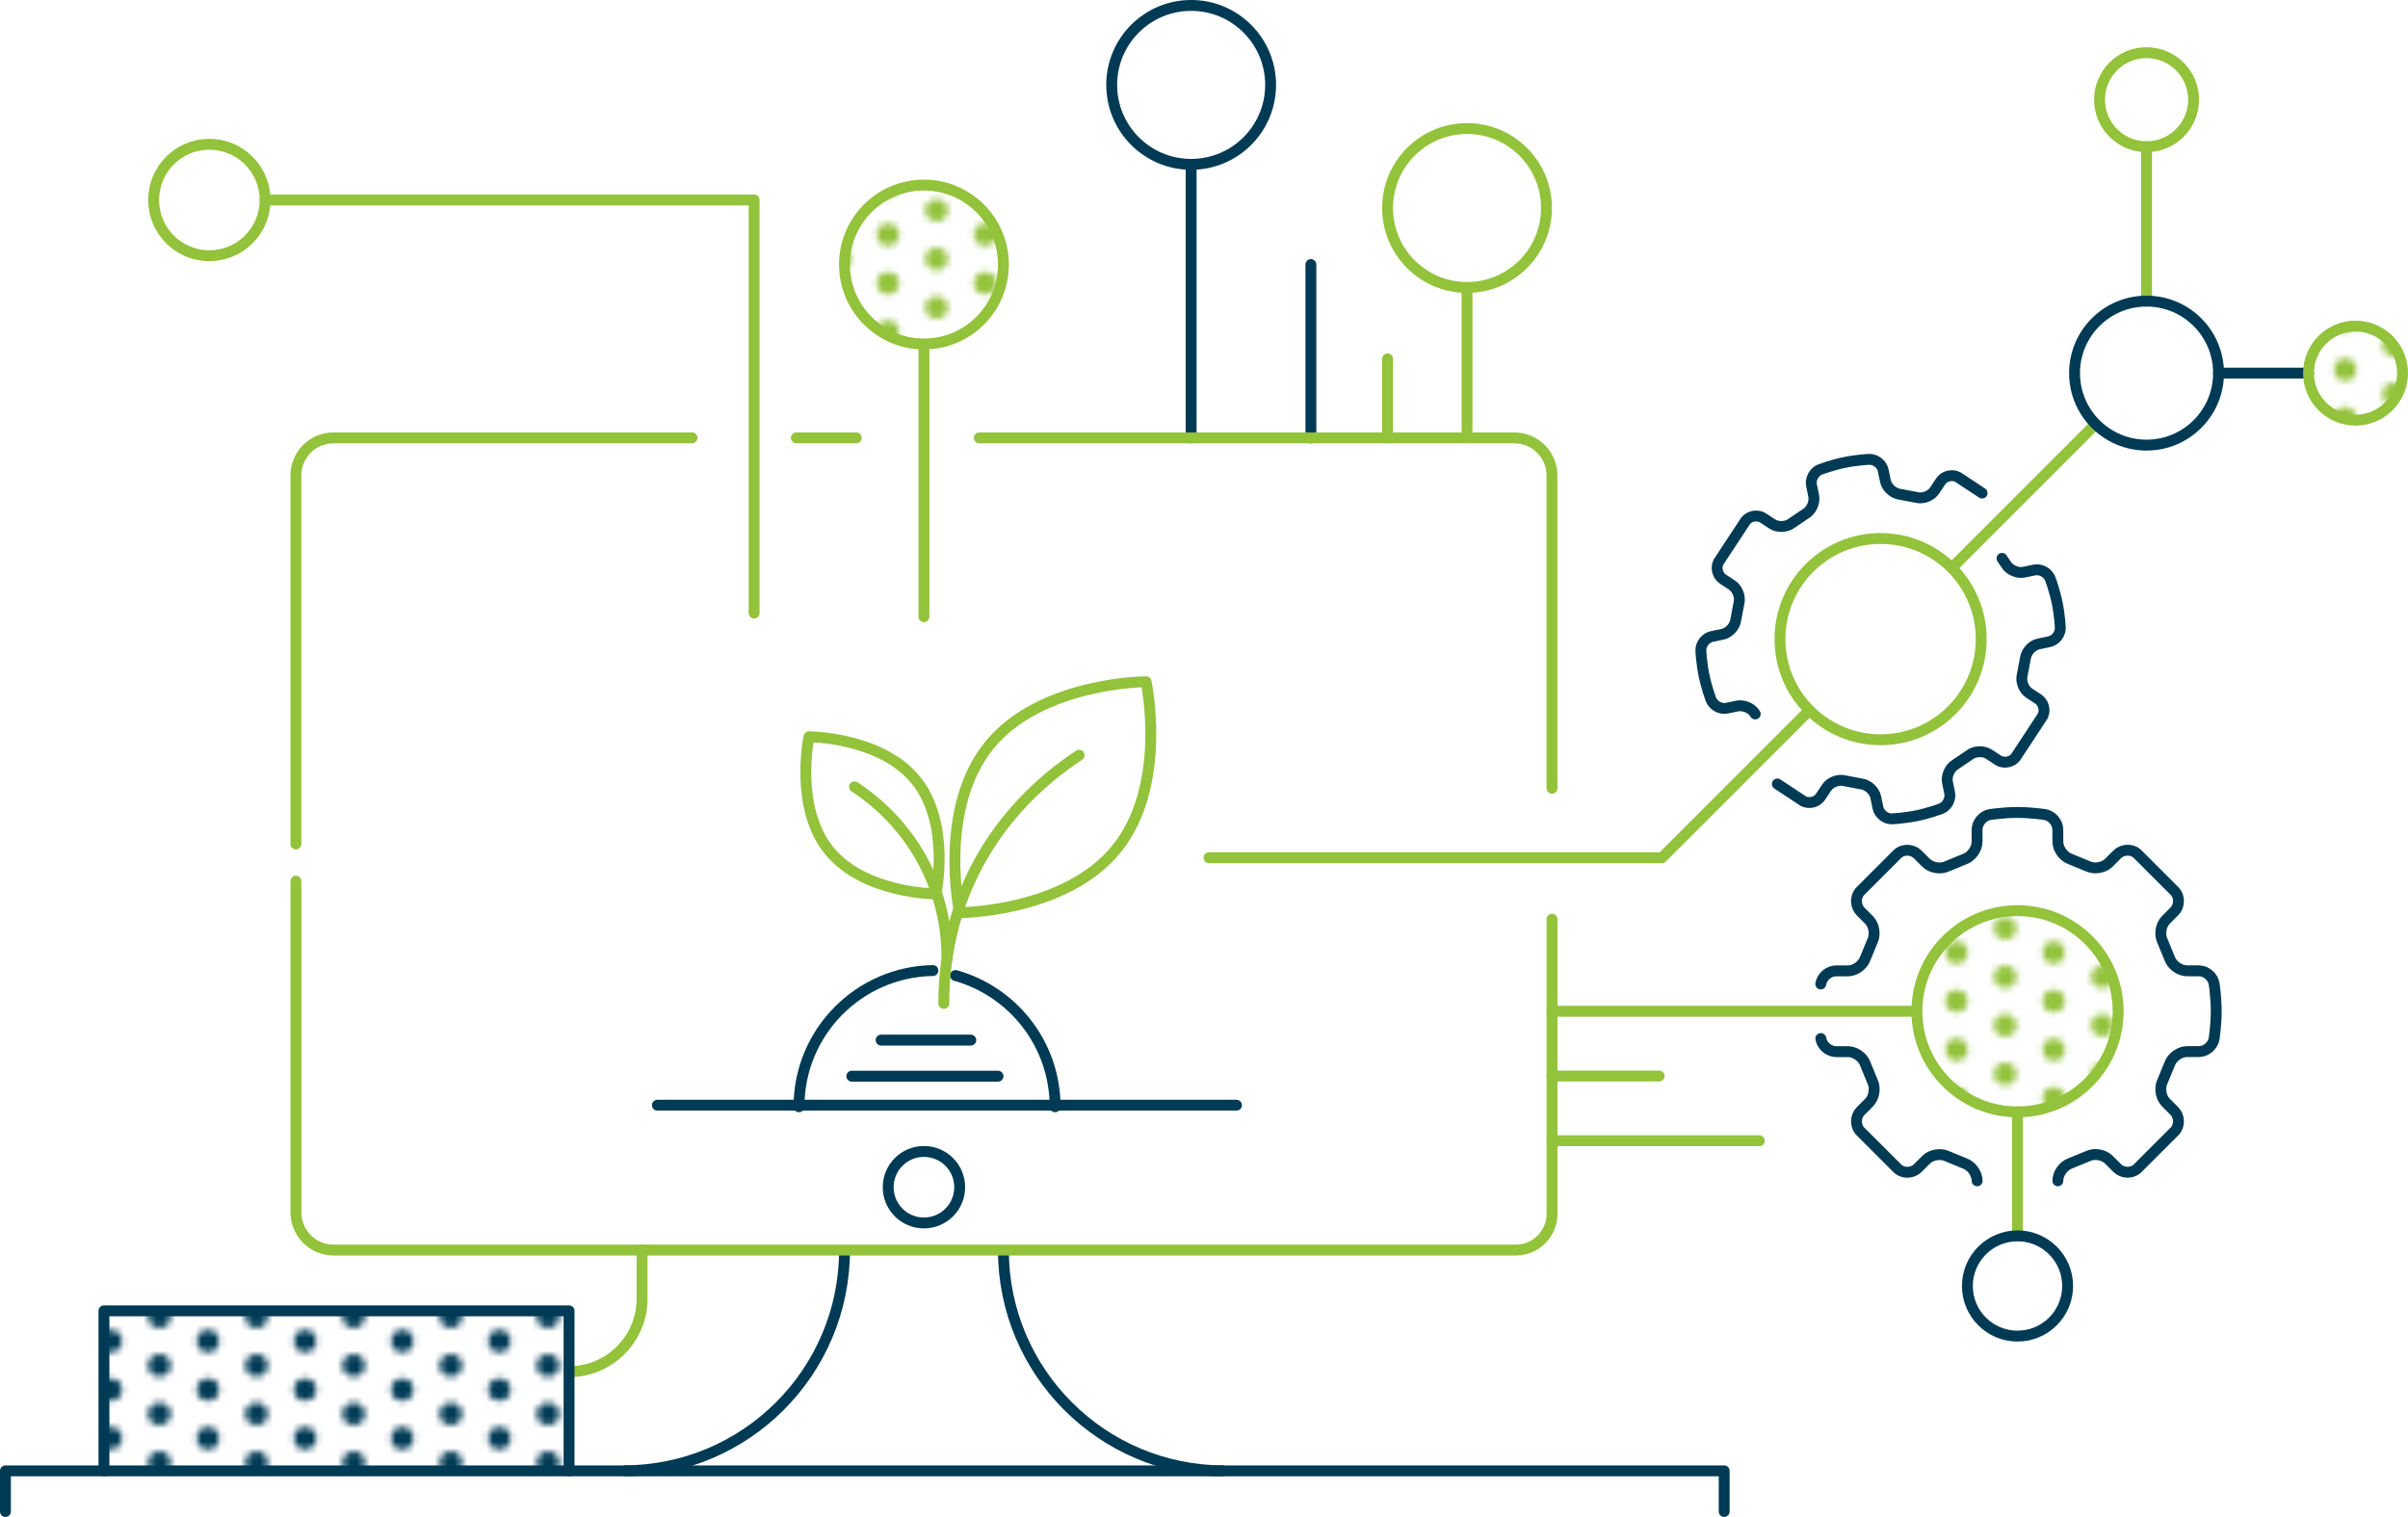 <?xml version="1.0" encoding="UTF-8"?> <svg xmlns="http://www.w3.org/2000/svg" xmlns:xlink="http://www.w3.org/1999/xlink" id="Calque_1" data-name="Calque 1" viewBox="0 0 442.46 278.74"><defs><style> .cls-1 { fill: url(#Nouveau_motif_3); } .cls-1, .cls-2, .cls-3, .cls-4, .cls-5 { stroke-linecap: round; } .cls-1, .cls-2, .cls-3, .cls-4, .cls-5, .cls-6 { stroke-linejoin: round; stroke-width: 2px; } .cls-1, .cls-4, .cls-5 { stroke: #93c23b; } .cls-7 { fill: #93c23b; } .cls-2, .cls-3, .cls-6 { stroke: #003a55; } .cls-2, .cls-8, .cls-5, .cls-6 { fill: none; } .cls-3 { fill: url(#Nouveau_motif_4); } .cls-4 { fill: url(#Nouveau_motif_3-2); } .cls-9 { fill: #003a55; } </style><pattern id="Nouveau_motif_4" data-name="Nouveau motif 4" x="0" y="0" width="14.98" height="14.98" patternTransform="translate(1368.05 1442.38) scale(1.19)" patternUnits="userSpaceOnUse" viewBox="0 0 14.98 14.98"><g><rect class="cls-8" width="14.98" height="14.98"></rect><circle class="cls-9" cx="14.98" cy="11.24" r="1.73"></circle><circle class="cls-9" cx="7.49" cy="14.98" r="1.73"></circle><circle class="cls-9" cx="0" cy="11.24" r="1.73"></circle><circle class="cls-9" cx="14.98" cy="3.75" r="1.73"></circle><circle class="cls-9" cx="7.49" cy="7.49" r="1.73"></circle><circle class="cls-9" cx="0" cy="3.75" r="1.73"></circle><circle class="cls-9" cx="7.49" cy="0" r="1.73"></circle></g></pattern><pattern id="Nouveau_motif_3" data-name="Nouveau motif 3" x="0" y="0" width="14.98" height="14.98" patternTransform="translate(1368.05 1442.38) scale(1.19)" patternUnits="userSpaceOnUse" viewBox="0 0 14.98 14.98"><g><rect class="cls-8" width="14.98" height="14.98"></rect><circle class="cls-7" cx="14.98" cy="11.24" r="1.73"></circle><circle class="cls-7" cx="7.49" cy="14.98" r="1.73"></circle><circle class="cls-7" cx="0" cy="11.24" r="1.73"></circle><circle class="cls-7" cx="14.98" cy="3.75" r="1.73"></circle><circle class="cls-7" cx="7.49" cy="7.49" r="1.73"></circle><circle class="cls-7" cx="0" cy="3.75" r="1.73"></circle><circle class="cls-7" cx="7.49" cy="0" r="1.73"></circle></g></pattern><pattern id="Nouveau_motif_3-2" data-name="Nouveau motif 3" patternTransform="translate(1368.05 1453.27) scale(1.19)" xlink:href="#Nouveau_motif_3"></pattern></defs><path class="cls-5" d="m104.56,252.05c7.41,0,13.42-6.01,13.42-13.42v-8.94"></path><line class="cls-2" x1="240.87" y1="80.46" x2="240.87" y2="48.61"></line><line class="cls-2" x1="218.87" y1="30.2" x2="218.87" y2="80.46"></line><polyline class="cls-3" points="104.56 270.26 104.56 240.87 19.1 240.87 19.1 270.26"></polyline><g><path class="cls-6" d="m184.37,229.7c0,22.4,18.16,40.57,40.57,40.57"></path><path class="cls-6" d="m114.61,270.26c22.4,0,40.57-18.16,40.57-40.57"></path></g><path class="cls-5" d="m54.38,161.91v60.88c0,3.81,3.09,6.91,6.91,6.91h217.23c3.68,0,6.66-2.98,6.66-6.66v-54.13"></path><path class="cls-5" d="m127.16,80.46H61.28c-3.81,0-6.91,3.09-6.91,6.91v67.71"></path><line class="cls-5" x1="157.34" y1="80.46" x2="146.33" y2="80.46"></line><path class="cls-5" d="m285.17,144.85v-57.48c0-3.81-3.09-6.91-6.91-6.91h-98.32"></path><circle class="cls-2" cx="169.77" cy="218.15" r="6.57"></circle><path class="cls-2" d="m378.12,216.97c0-1.34,1.04-2.78,2.31-3.21l3.16-1.3c1.2-.6,2.95-.32,3.9.63l1.54,1.54c.95.95,2.57,1.03,3.61.18l7.06-7.06c.85-1.04.76-2.66-.18-3.61l-1.54-1.54c-.95-.95-1.23-2.7-.63-3.9l1.3-3.16c.43-1.27,1.87-2.31,3.21-2.31h2.17c1.34,0,2.6-1.08,2.81-2.41h0s.38-2.47.38-5.01c0-2.54-.38-5.01-.38-5.01-.2-1.32-1.47-2.41-2.81-2.41h-2.17c-1.34,0-2.79-1.04-3.21-2.31l-1.3-3.16c-.6-1.2-.32-2.95.63-3.9l1.54-1.54c.95-.95,1.03-2.57.18-3.61l-7.06-7.06c-1.04-.85-2.66-.76-3.61.18l-1.54,1.54c-.95.95-2.7,1.23-3.9.63l-3.16-1.3c-1.27-.43-2.31-1.87-2.31-3.21v-2.17c0-1.34-1.08-2.6-2.41-2.81,0,0-2.47-.38-5.01-.38s-5.01.38-5.01.38c-1.32.2-2.41,1.47-2.41,2.81v2.18c0,1.34-1.04,2.78-2.31,3.21l-3.16,1.3c-1.2.6-2.95.32-3.9-.63l-1.54-1.54c-.95-.95-2.57-1.03-3.61-.18l-7.06,7.06c-.85,1.04-.76,2.66.18,3.61l1.54,1.54c.95.95,1.23,2.7.63,3.9l-1.3,3.16c-.43,1.27-1.87,2.31-3.21,2.31h-2.17c-1.34,0-2.6,1.08-2.81,2.41h0"></path><path class="cls-2" d="m334.57,190.83c.2,1.32,1.47,2.41,2.81,2.41h2.17c1.34,0,2.79,1.04,3.21,2.31l1.3,3.16c.6,1.2.32,2.95-.63,3.9l-1.54,1.54c-.95.95-1.03,2.57-.18,3.61l7.06,7.06c1.04.85,2.66.76,3.61-.18l1.54-1.54c.95-.95,2.7-1.23,3.9-.63l3.16,1.3c1.27.43,2.31,1.87,2.31,3.21"></path><circle class="cls-2" cx="218.87" cy="15.6" r="14.6"></circle><polyline class="cls-5" points="222.15 157.61 305.37 157.61 332.48 130.51"></polyline><circle class="cls-5" cx="345.55" cy="117.44" r="18.49"></circle><circle class="cls-1" cx="370.71" cy="185.82" r="18.49"></circle><circle class="cls-4" cx="169.77" cy="48.61" r="14.6"></circle><circle class="cls-5" cx="269.56" cy="38.22" r="14.6"></circle><line class="cls-5" x1="285.17" y1="185.82" x2="352.22" y2="185.82"></line><line class="cls-5" x1="169.77" y1="113.32" x2="169.77" y2="63.21"></line><line class="cls-5" x1="269.56" y1="79.07" x2="269.56" y2="52.82"></line><circle class="cls-5" cx="38.47" cy="36.75" r="10.24"></circle><polyline class="cls-5" points="48.7 36.75 138.57 36.75 138.57 112.66"></polyline><line class="cls-5" x1="254.96" y1="80.46" x2="254.96" y2="65.94"></line><line class="cls-5" x1="285.17" y1="197.72" x2="304.86" y2="197.72"></line><line class="cls-5" x1="285.17" y1="209.61" x2="323.26" y2="209.61"></line><path class="cls-2" d="m364.2,90.6l-4.46-2.94c-1.08-.56-2.5-.19-3.17.82l-1.09,1.65c-.67,1.02-2.17,1.59-3.35,1.27l-3.05-.58c-1.21-.15-2.39-1.24-2.64-2.43l-.4-1.93c-.24-1.19-1.44-2.12-2.65-2.05,0,0-2.26.11-4.52.58s-4.38,1.26-4.38,1.26c-1.14.42-1.87,1.75-1.63,2.93l.4,1.93c.24,1.19-.41,2.66-1.46,3.28l-2.57,1.74c-.95.75-2.56.82-3.58.16l-1.65-1.09c-1.02-.67-2.47-.44-3.24.5l-4.98,7.56c-.56,1.08-.19,2.5.82,3.17l1.65,1.08c1.01.67,1.59,2.17,1.27,3.35l-.58,3.05c-.15,1.21-1.24,2.39-2.43,2.64l-1.93.4c-1.19.24-2.12,1.44-2.05,2.65h0s.11,2.26.58,4.52c.46,2.26,1.26,4.38,1.26,4.38.42,1.14,1.75,1.87,2.93,1.63l1.93-.4c1.19-.24,2.67.41,3.28,1.46"></path><path class="cls-2" d="m326.58,144.06l4.78,3.15c1.08.56,2.5.19,3.17-.82l1.09-1.65c.67-1.02,2.17-1.59,3.35-1.27l3.05.58c1.21.15,2.39,1.24,2.64,2.43l.4,1.93c.24,1.19,1.44,2.12,2.65,2.05,0,0,2.26-.11,4.52-.58s4.38-1.26,4.38-1.26c1.14-.42,1.87-1.75,1.63-2.93l-.4-1.93c-.24-1.19.41-2.66,1.46-3.28l2.57-1.74c.95-.75,2.56-.82,3.58-.16l1.65,1.09c1.01.67,2.47.44,3.24-.5l4.98-7.56c.56-1.08.19-2.5-.82-3.17l-1.65-1.08c-1.01-.67-1.59-2.17-1.27-3.35l.58-3.05c.15-1.21,1.24-2.39,2.43-2.64l1.93-.4c1.19-.24,2.12-1.44,2.05-2.65h0s-.11-2.26-.58-4.52c-.46-2.26-1.26-4.38-1.26-4.38-.42-1.14-1.75-1.87-2.93-1.63l-1.93.4c-1.19.24-2.67-.41-3.28-1.46l-.73-1.08"></path><path class="cls-2" d="m1,277.74v-7.47h315.81v7.47"></path><line class="cls-2" x1="120.79" y1="203.08" x2="227.2" y2="203.08"></line><line class="cls-2" x1="161.9" y1="191.12" x2="178.38" y2="191.12"></line><line class="cls-2" x1="183.38" y1="197.75" x2="156.52" y2="197.75"></line><line class="cls-5" x1="384.84" y1="78.15" x2="358.62" y2="104.37"></line><line class="cls-5" x1="394.42" y1="55.33" x2="394.42" y2="26.96"></line><circle class="cls-5" cx="394.42" cy="18.32" r="8.64"></circle><circle class="cls-2" cx="394.42" cy="68.56" r="13.23"></circle><line class="cls-2" x1="407.65" y1="68.56" x2="424.18" y2="68.56"></line><circle class="cls-1" cx="432.82" cy="68.56" r="8.64"></circle><line class="cls-5" x1="370.71" y1="204.31" x2="370.71" y2="227.09"></line><circle class="cls-2" cx="370.71" cy="236.3" r="9.21"></circle><path class="cls-2" d="m171.42,178.34c-13.63.22-24.61,11.34-24.61,25.03"></path><path class="cls-2" d="m193.87,203.37c0-11.49-7.74-21.17-18.3-24.12"></path><path class="cls-5" d="m205.18,155.96c-9.46,11.72-28.86,11.74-28.86,11.74,0,0-4.06-18.97,5.41-30.69s28.86-11.74,28.86-11.74c0,0,4.06,18.97-5.41,30.69Z"></path><path class="cls-5" d="m173.42,184.39c0-19.79,9.85-35.73,24.87-45.62"></path><path class="cls-5" d="m152.33,156.27c6.44,7.97,19.65,7.99,19.65,7.99,0,0,2.76-12.91-3.68-20.89-6.44-7.97-19.65-7.99-19.65-7.99,0,0-2.76,12.91,3.68,20.89Z"></path><path class="cls-5" d="m174.01,176.13c0-13.47-6.76-24.82-16.99-31.55"></path></svg> 